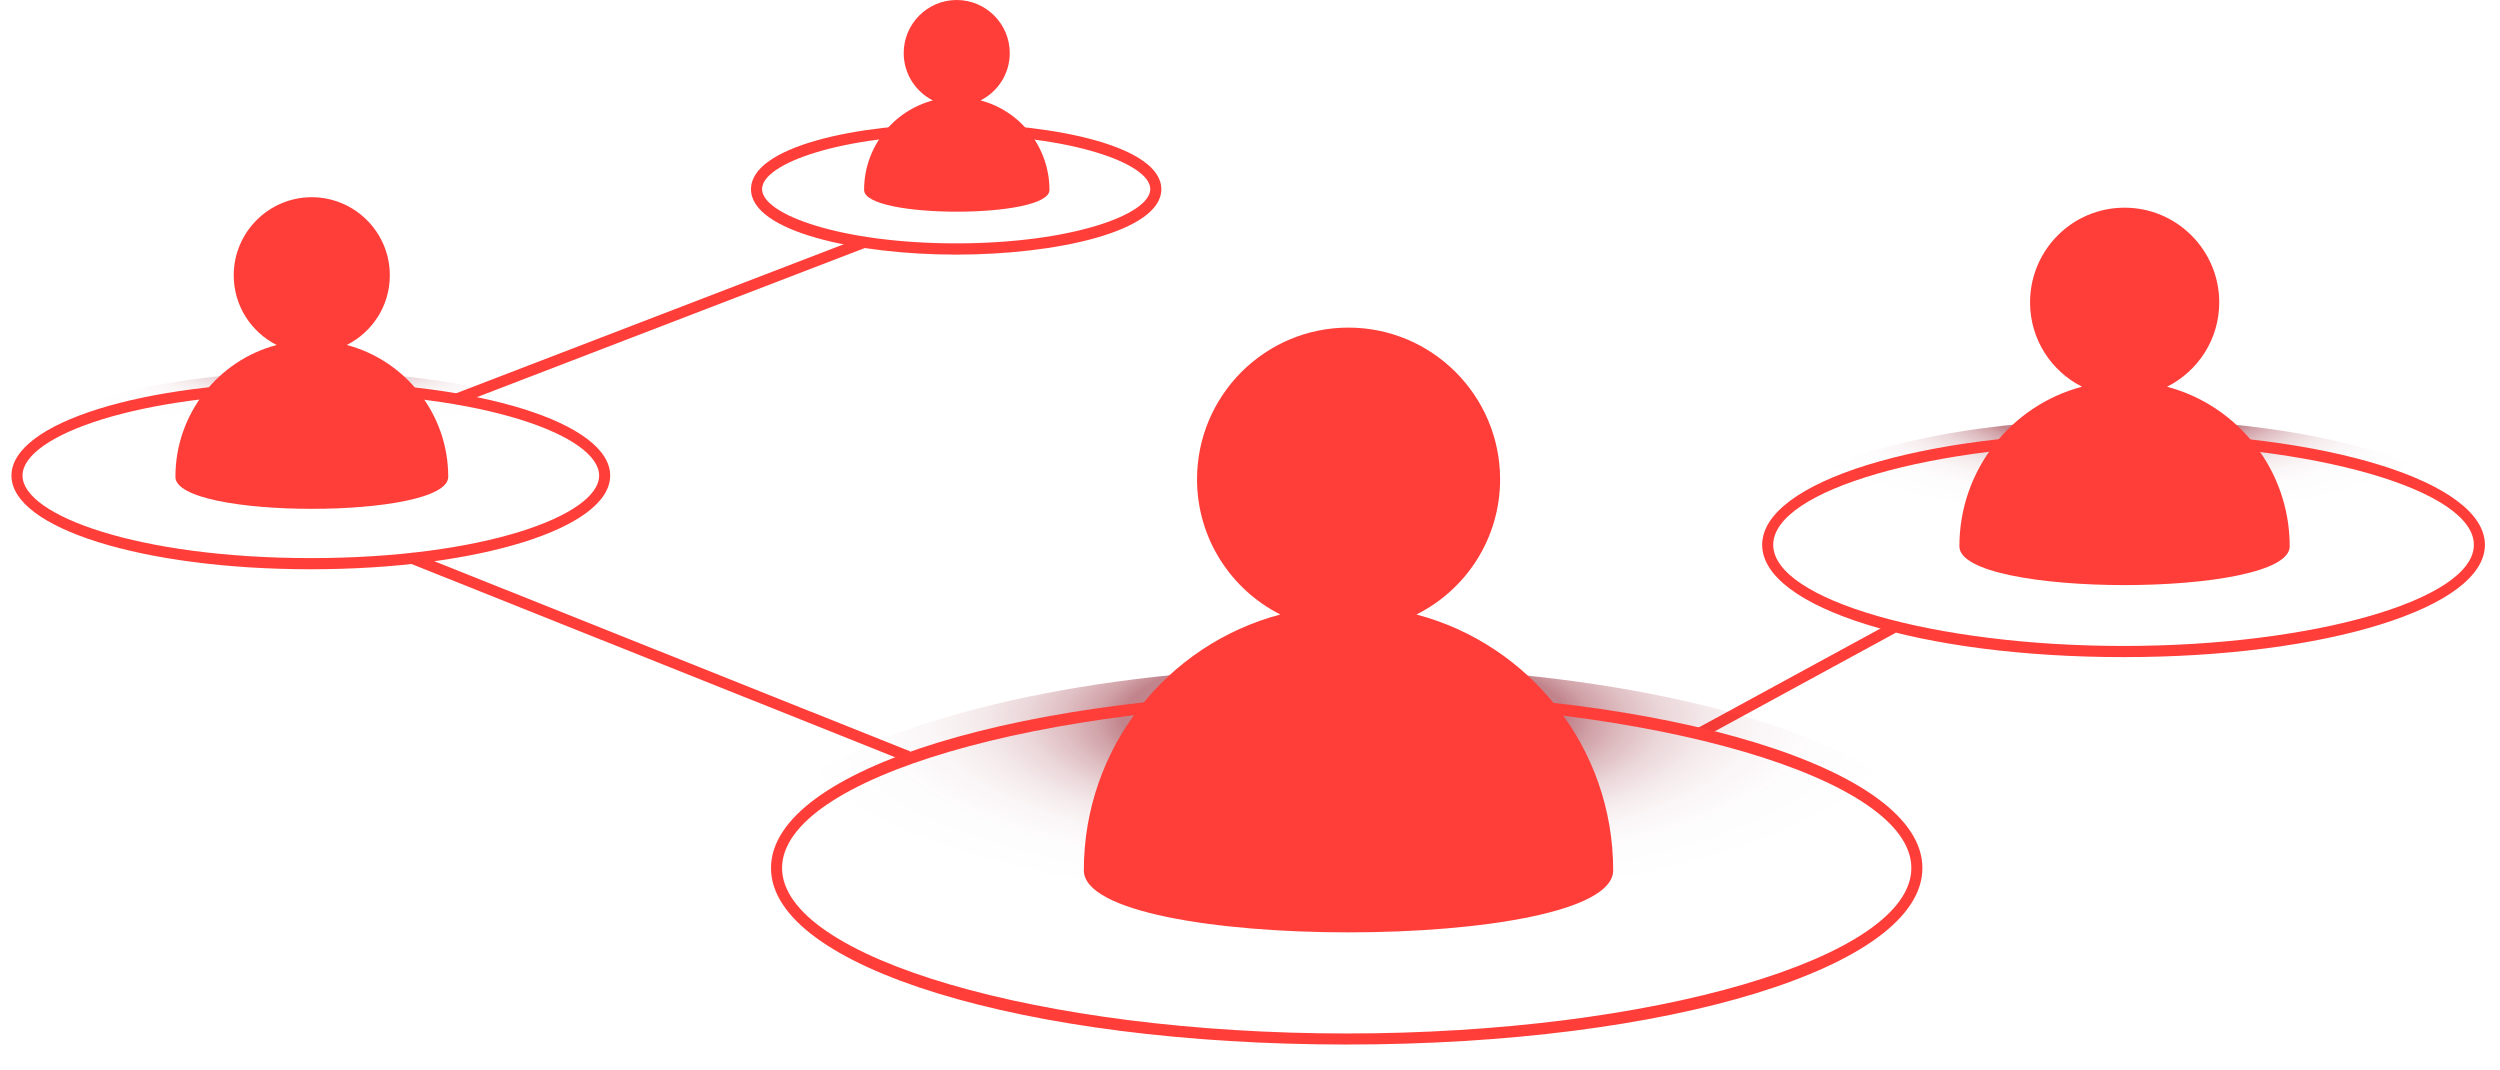<svg xmlns="http://www.w3.org/2000/svg" xmlns:xlink="http://www.w3.org/1999/xlink" viewBox="0 0 248.7 106.41"><defs><style>      .st0 {        fill: url(#radial-gradient);      }      .st0, .st1, .st2, .st3 {        mix-blend-mode: multiply;        opacity: .5;      }      .st4 {        isolation: isolate;      }      .st1 {        fill: url(#radial-gradient2);      }      .st2 {        fill: url(#radial-gradient3);      }      .st3 {        fill: url(#radial-gradient1);      }      .st5 {        fill: #ff3e39;      }    </style><radialGradient id="radial-gradient" cx="9.86" cy="3125.05" fx="9.86" fy="3125.05" r="40.62" gradientTransform="translate(23.42 -748.01) scale(.76 .25)" gradientUnits="userSpaceOnUse"><stop offset=".37" stop-color="#850a1a"></stop><stop offset=".41" stop-color="#850a1a" stop-opacity=".76"></stop><stop offset=".47" stop-color="#850a1a" stop-opacity=".52"></stop><stop offset=".53" stop-color="#850a1a" stop-opacity=".33"></stop><stop offset=".6" stop-color="#850a1a" stop-opacity=".18"></stop><stop offset=".68" stop-color="#850a1a" stop-opacity=".08"></stop><stop offset=".78" stop-color="#850a1a" stop-opacity=".02"></stop><stop offset=".95" stop-color="#850a1a" stop-opacity="0"></stop></radialGradient><radialGradient id="radial-gradient1" cx="246.76" cy="3152.13" fx="246.76" fy="3152.13" r="49.19" xlink:href="#radial-gradient"></radialGradient><radialGradient id="radial-gradient2" cx="94.19" cy="3013.08" fx="94.19" fy="3013.08" r="27.6" xlink:href="#radial-gradient"></radialGradient><radialGradient id="radial-gradient3" cx="145.24" cy="3278.42" fx="145.24" fy="3278.42" r="78.83" xlink:href="#radial-gradient"></radialGradient></defs><g class="st4"><g id="Layer_1"><g><g><ellipse class="st0" cx="30.92" cy="47.31" rx="30.92" ry="10.34"></ellipse><path class="st5" d="M30.92,56.63c-16.7,0-29.78-4.09-29.78-9.32s13.08-9.32,29.78-9.32,29.78,4.09,29.78,9.32-13.08,9.32-29.78,9.32ZM30.92,39.1c-17.15,0-28.68,4.25-28.68,8.21s11.52,8.21,28.68,8.21,28.68-4.25,28.68-8.21-11.52-8.21-28.68-8.21Z"></path><path class="st5" d="M34.49,34.32c2.55-1.28,4.29-3.9,4.29-6.93,0-4.29-3.49-7.77-7.77-7.77s-7.76,3.49-7.76,7.77c0,3.03,1.74,5.65,4.27,6.93-5.8,1.53-10.07,6.83-10.07,13.12,0,4.24,27.14,4.24,27.14,0,0-6.29-4.29-11.59-10.09-13.12Z"></path></g><g><ellipse class="st3" cx="211.25" cy="54.21" rx="37.45" ry="12.52"></ellipse><path class="st5" d="M211.25,65.37c-20.16,0-35.95-4.91-35.95-11.17s15.79-11.17,35.95-11.17,35.95,4.91,35.95,11.17-15.79,11.17-35.95,11.17ZM211.25,44.14c-18.89,0-34.85,4.61-34.85,10.06s15.96,10.06,34.85,10.06,34.85-4.61,34.85-10.06-15.96-10.06-34.85-10.06Z"></path><path class="st5" d="M215.58,38.47c3.09-1.55,5.19-4.73,5.19-8.39,0-5.19-4.22-9.42-9.42-9.42s-9.4,4.22-9.4,9.42c0,3.67,2.1,6.85,5.17,8.39-7.03,1.85-12.2,8.27-12.2,15.88,0,5.14,32.86,5.14,32.86,0,0-7.62-5.19-14.03-12.22-15.88Z"></path></g><g><ellipse class="st1" cx="95.12" cy="18.82" rx="21.01" ry="7.02"></ellipse><path class="st5" d="M95.12,25.33c-9.89,0-20.41-2.28-20.41-6.51s10.52-6.51,20.41-6.51,20.41,2.28,20.41,6.51-10.52,6.51-20.41,6.51ZM95.12,13.41c-11.38,0-19.31,2.85-19.31,5.4s7.93,5.4,19.31,5.4,19.31-2.85,19.31-5.4-7.93-5.4-19.31-5.4Z"></path><path class="st5" d="M97.54,9.99c1.73-.87,2.91-2.65,2.91-4.71,0-2.91-2.37-5.28-5.28-5.28s-5.27,2.37-5.27,5.28c0,2.06,1.18,3.84,2.9,4.71-3.94,1.04-6.84,4.64-6.84,8.91,0,2.88,18.44,2.88,18.44,0,0-4.27-2.91-7.87-6.85-8.91Z"></path></g><rect class="st5" x="167.67" y="67.16" width="22.01" height="1.1" transform="translate(-10.62 93.7) rotate(-28.57)"></rect><rect class="st5" x="65.04" y="38.73" width="1.1" height="53.29" transform="translate(-19.45 102.02) rotate(-68.22)"></rect><rect class="st5" x="43.99" y="31.35" width="43.42" height="1.1" transform="translate(-7.07 25.7) rotate(-21.03)"></rect><g><ellipse class="st2" cx="133.97" cy="86.35" rx="60.01" ry="20.06"></ellipse><path class="st5" d="M133.97,103.91c-32.12,0-57.27-7.71-57.27-17.56s25.16-17.56,57.27-17.56,57.27,7.71,57.27,17.56-25.16,17.56-57.27,17.56ZM133.97,69.89c-30.45,0-56.17,7.54-56.17,16.46s25.72,16.46,56.17,16.46,56.17-7.54,56.17-16.46-25.72-16.46-56.17-16.46Z"></path><path class="st5" d="M140.91,61.13c4.95-2.48,8.32-7.57,8.32-13.45,0-8.32-6.77-15.09-15.09-15.09s-15.06,6.77-15.06,15.09c0,5.87,3.37,10.97,8.29,13.45-11.26,2.97-19.55,13.24-19.55,25.45,0,8.23,52.66,8.23,52.66,0,0-12.21-8.32-22.49-19.58-25.45Z"></path></g></g></g></g></svg>